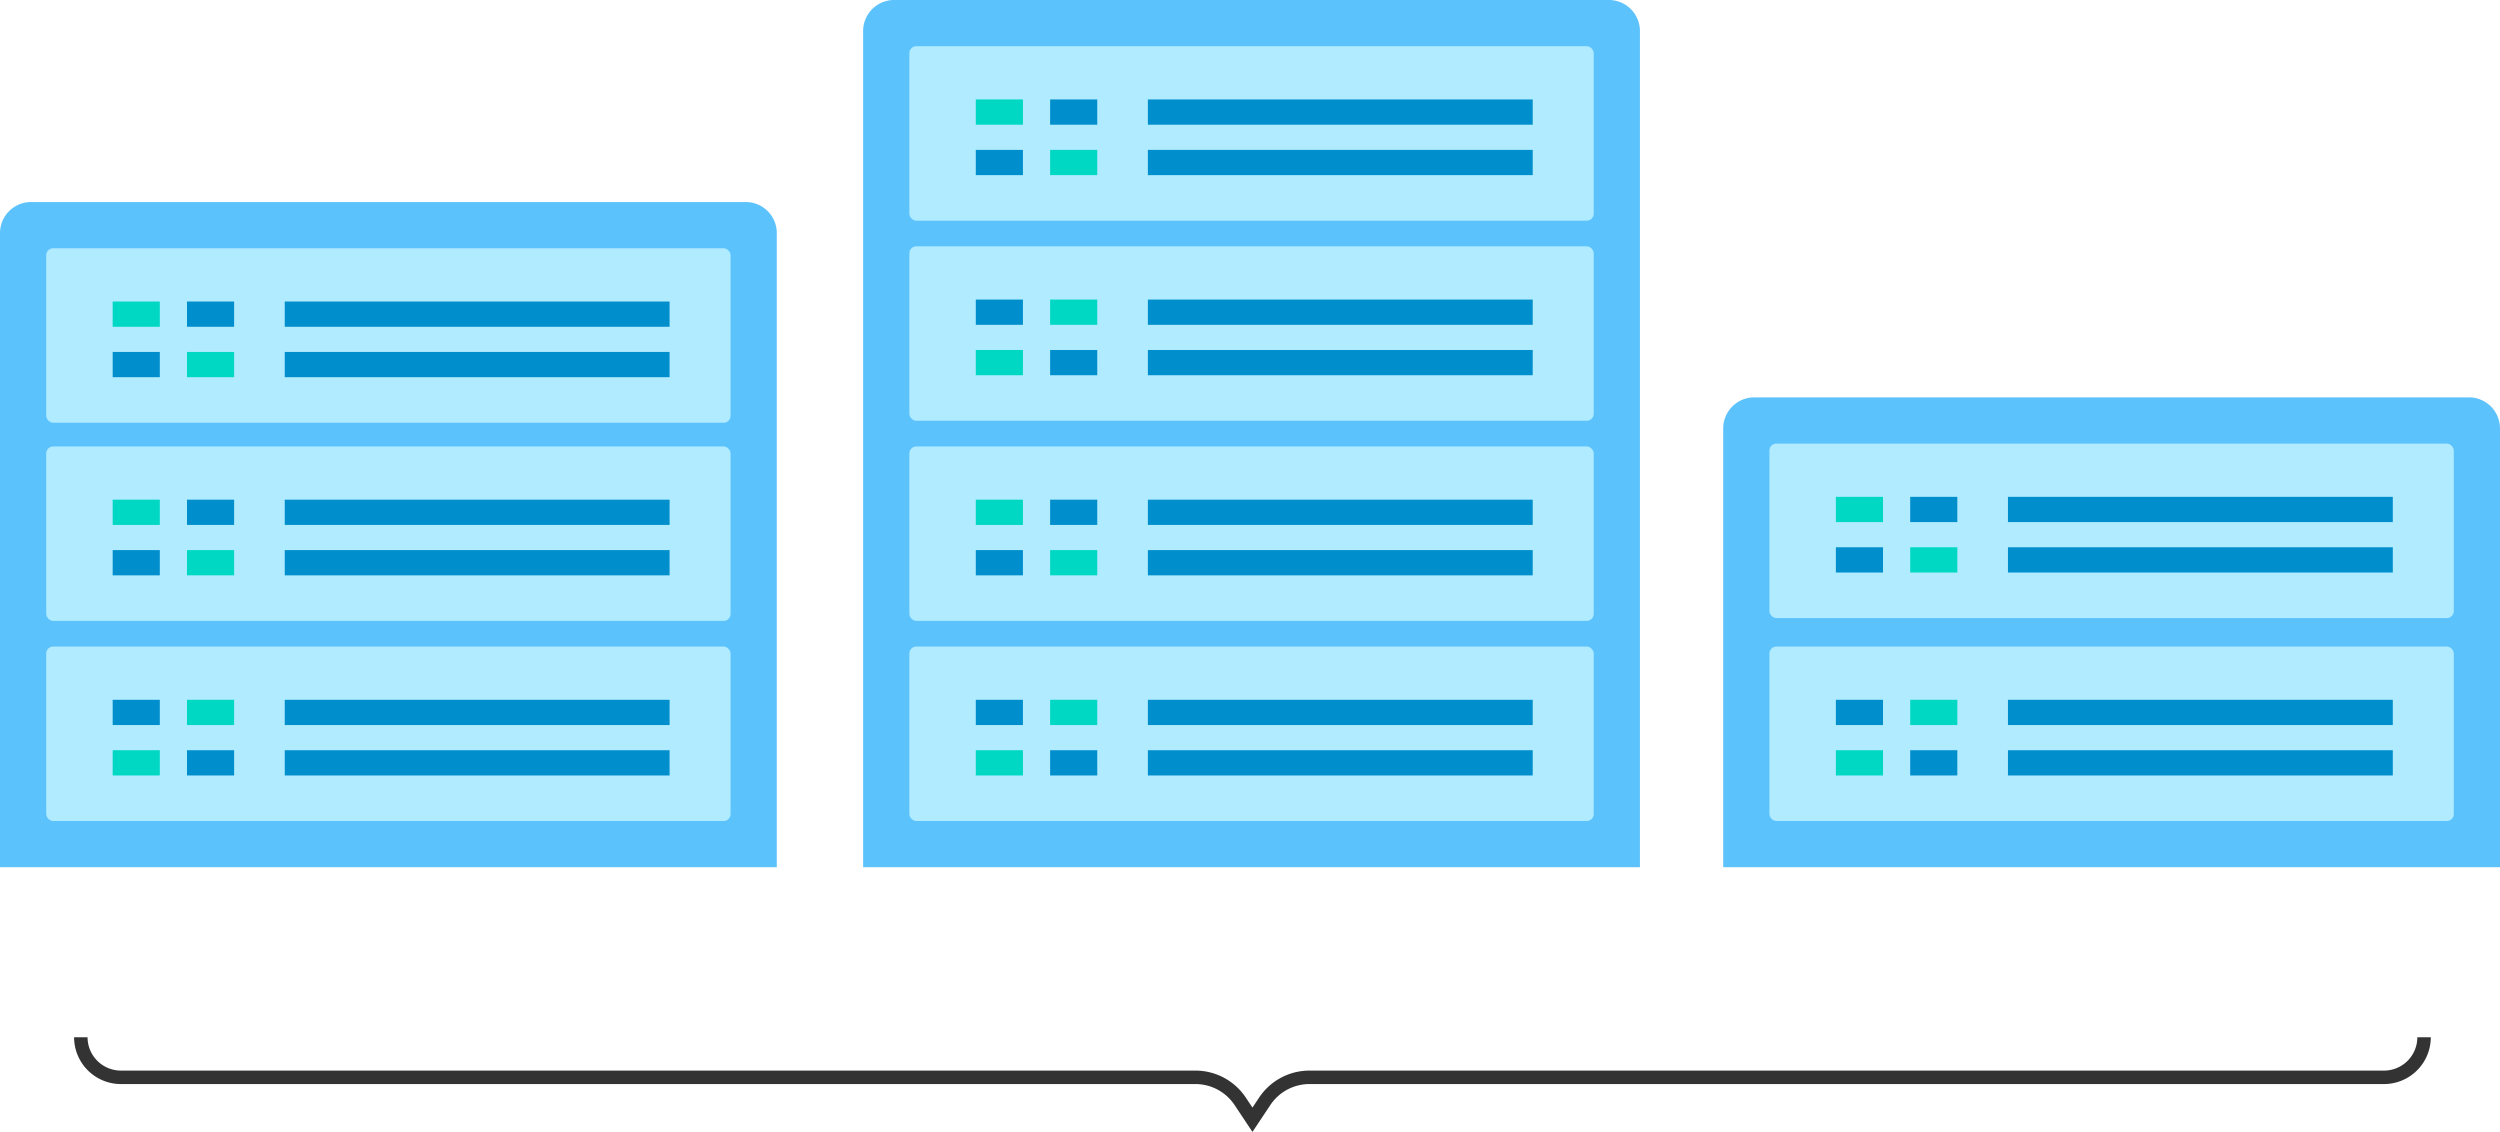 <svg xmlns="http://www.w3.org/2000/svg" width="371.168" height="168.052" viewBox="0 0 371.168 168.052"><g transform="translate(-327 -4921)"><path d="M1026.407,2626.33l-2.647-3.98a6.985,6.985,0,0,0-5.828-3.124H858.407a6.956,6.956,0,0,1-6.948-6.948h2a4.954,4.954,0,0,0,4.948,4.948h159.525a8.985,8.985,0,0,1,7.494,4.016l.981,1.477.982-1.477a8.981,8.981,0,0,1,7.494-4.016h159.524a4.953,4.953,0,0,0,4.947-4.948h2a6.955,6.955,0,0,1-6.947,6.948H1034.883a6.98,6.98,0,0,0-5.828,3.124Z" transform="translate(-513.459 2462.722)" fill="#333"/><g transform="translate(-577.154 1819.609)"><path d="M1147.629,3230.144H1032.3V3106a4.613,4.613,0,0,1,4.613-4.613h106.1a4.616,4.616,0,0,1,4.616,4.616Z" fill="#5cc2fc"/><rect width="101.604" height="25.898" rx="1.022" transform="translate(1039.163 3108.253)" fill="#b0ebff"/><path d="M1099.792,3118.031" fill="none" stroke="#32375d" stroke-miterlimit="10" stroke-width="2"/><path d="M1093.582,3118.031" fill="none" stroke="#32375d" stroke-miterlimit="10" stroke-width="2"/><rect width="101.604" height="25.898" rx="1.026" transform="translate(1039.163 3137.963)" fill="#b0ebff"/><path d="M1099.792,3147.741" fill="none" stroke="#32375d" stroke-miterlimit="10" stroke-width="2"/><path d="M1093.582,3147.741" fill="none" stroke="#32375d" stroke-miterlimit="10" stroke-width="2"/><rect width="101.604" height="25.898" rx="1.03" transform="translate(1039.163 3167.674)" fill="#b0ebff"/><path d="M1099.792,3177.452" fill="none" stroke="#32375d" stroke-miterlimit="10" stroke-width="2"/><path d="M1093.582,3177.452" fill="none" stroke="#32375d" stroke-miterlimit="10" stroke-width="2"/><rect width="101.604" height="25.898" rx="1.023" transform="translate(1039.163 3197.384)" fill="#b0ebff"/><path d="M1099.792,3207.162" fill="none" stroke="#32375d" stroke-miterlimit="10" stroke-width="2"/><path d="M1093.582,3207.162" fill="none" stroke="#32375d" stroke-miterlimit="10" stroke-width="2"/><rect width="57.135" height="3.749" transform="translate(1074.576 3123.643)" fill="#008ecc"/><rect width="57.135" height="3.749" transform="translate(1074.576 3116.156)" fill="#008ecc"/><rect width="6.997" height="3.749" transform="translate(1060.063 3123.643)" fill="#00d8c3"/><rect width="6.997" height="3.749" transform="translate(1060.063 3116.156)" fill="#008ecc"/><rect width="6.997" height="3.749" transform="translate(1049.028 3123.643)" fill="#008ecc"/><rect width="6.997" height="3.749" transform="translate(1049.028 3116.156)" fill="#00d8c3"/><rect width="57.135" height="3.749" transform="translate(1074.576 3153.353)" fill="#008ecc"/><rect width="57.135" height="3.749" transform="translate(1074.576 3145.867)" fill="#008ecc"/><rect width="6.997" height="3.749" transform="translate(1060.063 3153.353)" fill="#008ecc"/><rect width="6.997" height="3.749" transform="translate(1060.063 3145.867)" fill="#00d8c3"/><rect width="6.997" height="3.749" transform="translate(1049.028 3153.353)" fill="#00d8c3"/><rect width="6.997" height="3.749" transform="translate(1049.028 3145.867)" fill="#008ecc"/><rect width="57.135" height="3.749" transform="translate(1074.576 3183.063)" fill="#008ecc"/><rect width="57.135" height="3.749" transform="translate(1074.576 3175.577)" fill="#008ecc"/><rect width="6.997" height="3.749" transform="translate(1060.063 3183.063)" fill="#00d8c3"/><rect width="6.997" height="3.749" transform="translate(1060.063 3175.577)" fill="#008ecc"/><rect width="6.997" height="3.749" transform="translate(1049.028 3183.063)" fill="#008ecc"/><rect width="6.997" height="3.749" transform="translate(1049.028 3175.577)" fill="#00d8c3"/><rect width="57.135" height="3.749" transform="translate(1074.576 3212.774)" fill="#008ecc"/><rect width="57.135" height="3.749" transform="translate(1074.576 3205.288)" fill="#008ecc"/><rect width="6.997" height="3.749" transform="translate(1060.063 3212.774)" fill="#008ecc"/><rect width="6.997" height="3.749" transform="translate(1060.063 3205.288)" fill="#00d8c3"/><rect width="6.997" height="3.749" transform="translate(1049.028 3212.774)" fill="#00d8c3"/><rect width="6.997" height="3.749" transform="translate(1049.028 3205.288)" fill="#008ecc"/><path d="M1019.482,3230.144H904.154V3136a4.613,4.613,0,0,1,4.613-4.613h106.1a4.615,4.615,0,0,1,4.616,4.616Z" fill="#5cc2fc"/><rect width="101.604" height="25.898" rx="1.022" transform="translate(911.016 3138.253)" fill="#b0ebff"/><path d="M971.645,3148.031" fill="none" stroke="#32375d" stroke-miterlimit="10" stroke-width="2"/><path d="M965.436,3148.031" fill="none" stroke="#32375d" stroke-miterlimit="10" stroke-width="2"/><path d="M971.645,3147.741" fill="none" stroke="#32375d" stroke-miterlimit="10" stroke-width="2"/><path d="M965.436,3147.741" fill="none" stroke="#32375d" stroke-miterlimit="10" stroke-width="2"/><rect width="101.604" height="25.898" rx="1.03" transform="translate(911.016 3167.674)" fill="#b0ebff"/><path d="M971.645,3177.452" fill="none" stroke="#32375d" stroke-miterlimit="10" stroke-width="2"/><path d="M965.436,3177.452" fill="none" stroke="#32375d" stroke-miterlimit="10" stroke-width="2"/><rect width="101.604" height="25.898" rx="1.023" transform="translate(911.016 3197.384)" fill="#b0ebff"/><path d="M971.645,3207.162" fill="none" stroke="#32375d" stroke-miterlimit="10" stroke-width="2"/><path d="M965.436,3207.162" fill="none" stroke="#32375d" stroke-miterlimit="10" stroke-width="2"/><rect width="57.135" height="3.749" transform="translate(946.43 3153.643)" fill="#008ecc"/><rect width="57.135" height="3.749" transform="translate(946.43 3146.156)" fill="#008ecc"/><rect width="6.997" height="3.749" transform="translate(931.917 3153.643)" fill="#00d8c3"/><rect width="6.997" height="3.749" transform="translate(931.917 3146.156)" fill="#008ecc"/><rect width="6.997" height="3.749" transform="translate(920.882 3153.643)" fill="#008ecc"/><rect width="6.997" height="3.749" transform="translate(920.882 3146.156)" fill="#00d8c3"/><rect width="57.135" height="3.749" transform="translate(946.43 3183.063)" fill="#008ecc"/><rect width="57.135" height="3.749" transform="translate(946.43 3175.577)" fill="#008ecc"/><rect width="6.997" height="3.749" transform="translate(931.917 3183.063)" fill="#00d8c3"/><rect width="6.997" height="3.749" transform="translate(931.917 3175.577)" fill="#008ecc"/><rect width="6.997" height="3.749" transform="translate(920.882 3183.063)" fill="#008ecc"/><rect width="6.997" height="3.749" transform="translate(920.882 3175.577)" fill="#00d8c3"/><rect width="57.135" height="3.749" transform="translate(946.43 3212.774)" fill="#008ecc"/><rect width="57.135" height="3.749" transform="translate(946.43 3205.288)" fill="#008ecc"/><rect width="6.997" height="3.749" transform="translate(931.917 3212.774)" fill="#008ecc"/><rect width="6.997" height="3.749" transform="translate(931.917 3205.288)" fill="#00d8c3"/><rect width="6.997" height="3.749" transform="translate(920.882 3212.774)" fill="#00d8c3"/><rect width="6.997" height="3.749" transform="translate(920.882 3205.288)" fill="#008ecc"/><path d="M1275.322,3230.144H1159.993V3165a4.613,4.613,0,0,1,4.613-4.613h106.1a4.616,4.616,0,0,1,4.616,4.616Z" fill="#5cc2fc"/><rect width="101.604" height="25.898" rx="1.022" transform="translate(1166.856 3167.253)" fill="#b0ebff"/><path d="M1227.485,3177.031" fill="none" stroke="#32375d" stroke-miterlimit="10" stroke-width="2"/><path d="M1221.275,3177.031" fill="none" stroke="#32375d" stroke-miterlimit="10" stroke-width="2"/><path d="M1227.485,3176.741" fill="none" stroke="#32375d" stroke-miterlimit="10" stroke-width="2"/><path d="M1221.275,3176.741" fill="none" stroke="#32375d" stroke-miterlimit="10" stroke-width="2"/><path d="M1227.485,3177.452" fill="none" stroke="#32375d" stroke-miterlimit="10" stroke-width="2"/><path d="M1221.275,3177.452" fill="none" stroke="#32375d" stroke-miterlimit="10" stroke-width="2"/><rect width="101.604" height="25.898" rx="1.023" transform="translate(1166.856 3197.384)" fill="#b0ebff"/><path d="M1227.485,3207.162" fill="none" stroke="#32375d" stroke-miterlimit="10" stroke-width="2"/><path d="M1221.275,3207.162" fill="none" stroke="#32375d" stroke-miterlimit="10" stroke-width="2"/><rect width="57.135" height="3.749" transform="translate(1202.27 3182.643)" fill="#008ecc"/><rect width="57.135" height="3.749" transform="translate(1202.27 3175.156)" fill="#008ecc"/><rect width="6.997" height="3.749" transform="translate(1187.756 3182.643)" fill="#00d8c3"/><rect width="6.997" height="3.749" transform="translate(1187.756 3175.156)" fill="#008ecc"/><rect width="6.997" height="3.749" transform="translate(1176.722 3182.643)" fill="#008ecc"/><rect width="6.997" height="3.749" transform="translate(1176.722 3175.156)" fill="#00d8c3"/><rect width="57.135" height="3.749" transform="translate(1202.27 3212.774)" fill="#008ecc"/><rect width="57.135" height="3.749" transform="translate(1202.27 3205.288)" fill="#008ecc"/><rect width="6.997" height="3.749" transform="translate(1187.756 3212.774)" fill="#008ecc"/><rect width="6.997" height="3.749" transform="translate(1187.756 3205.288)" fill="#00d8c3"/><rect width="6.997" height="3.749" transform="translate(1176.722 3212.774)" fill="#00d8c3"/><rect width="6.997" height="3.749" transform="translate(1176.722 3205.288)" fill="#008ecc"/></g></g></svg>